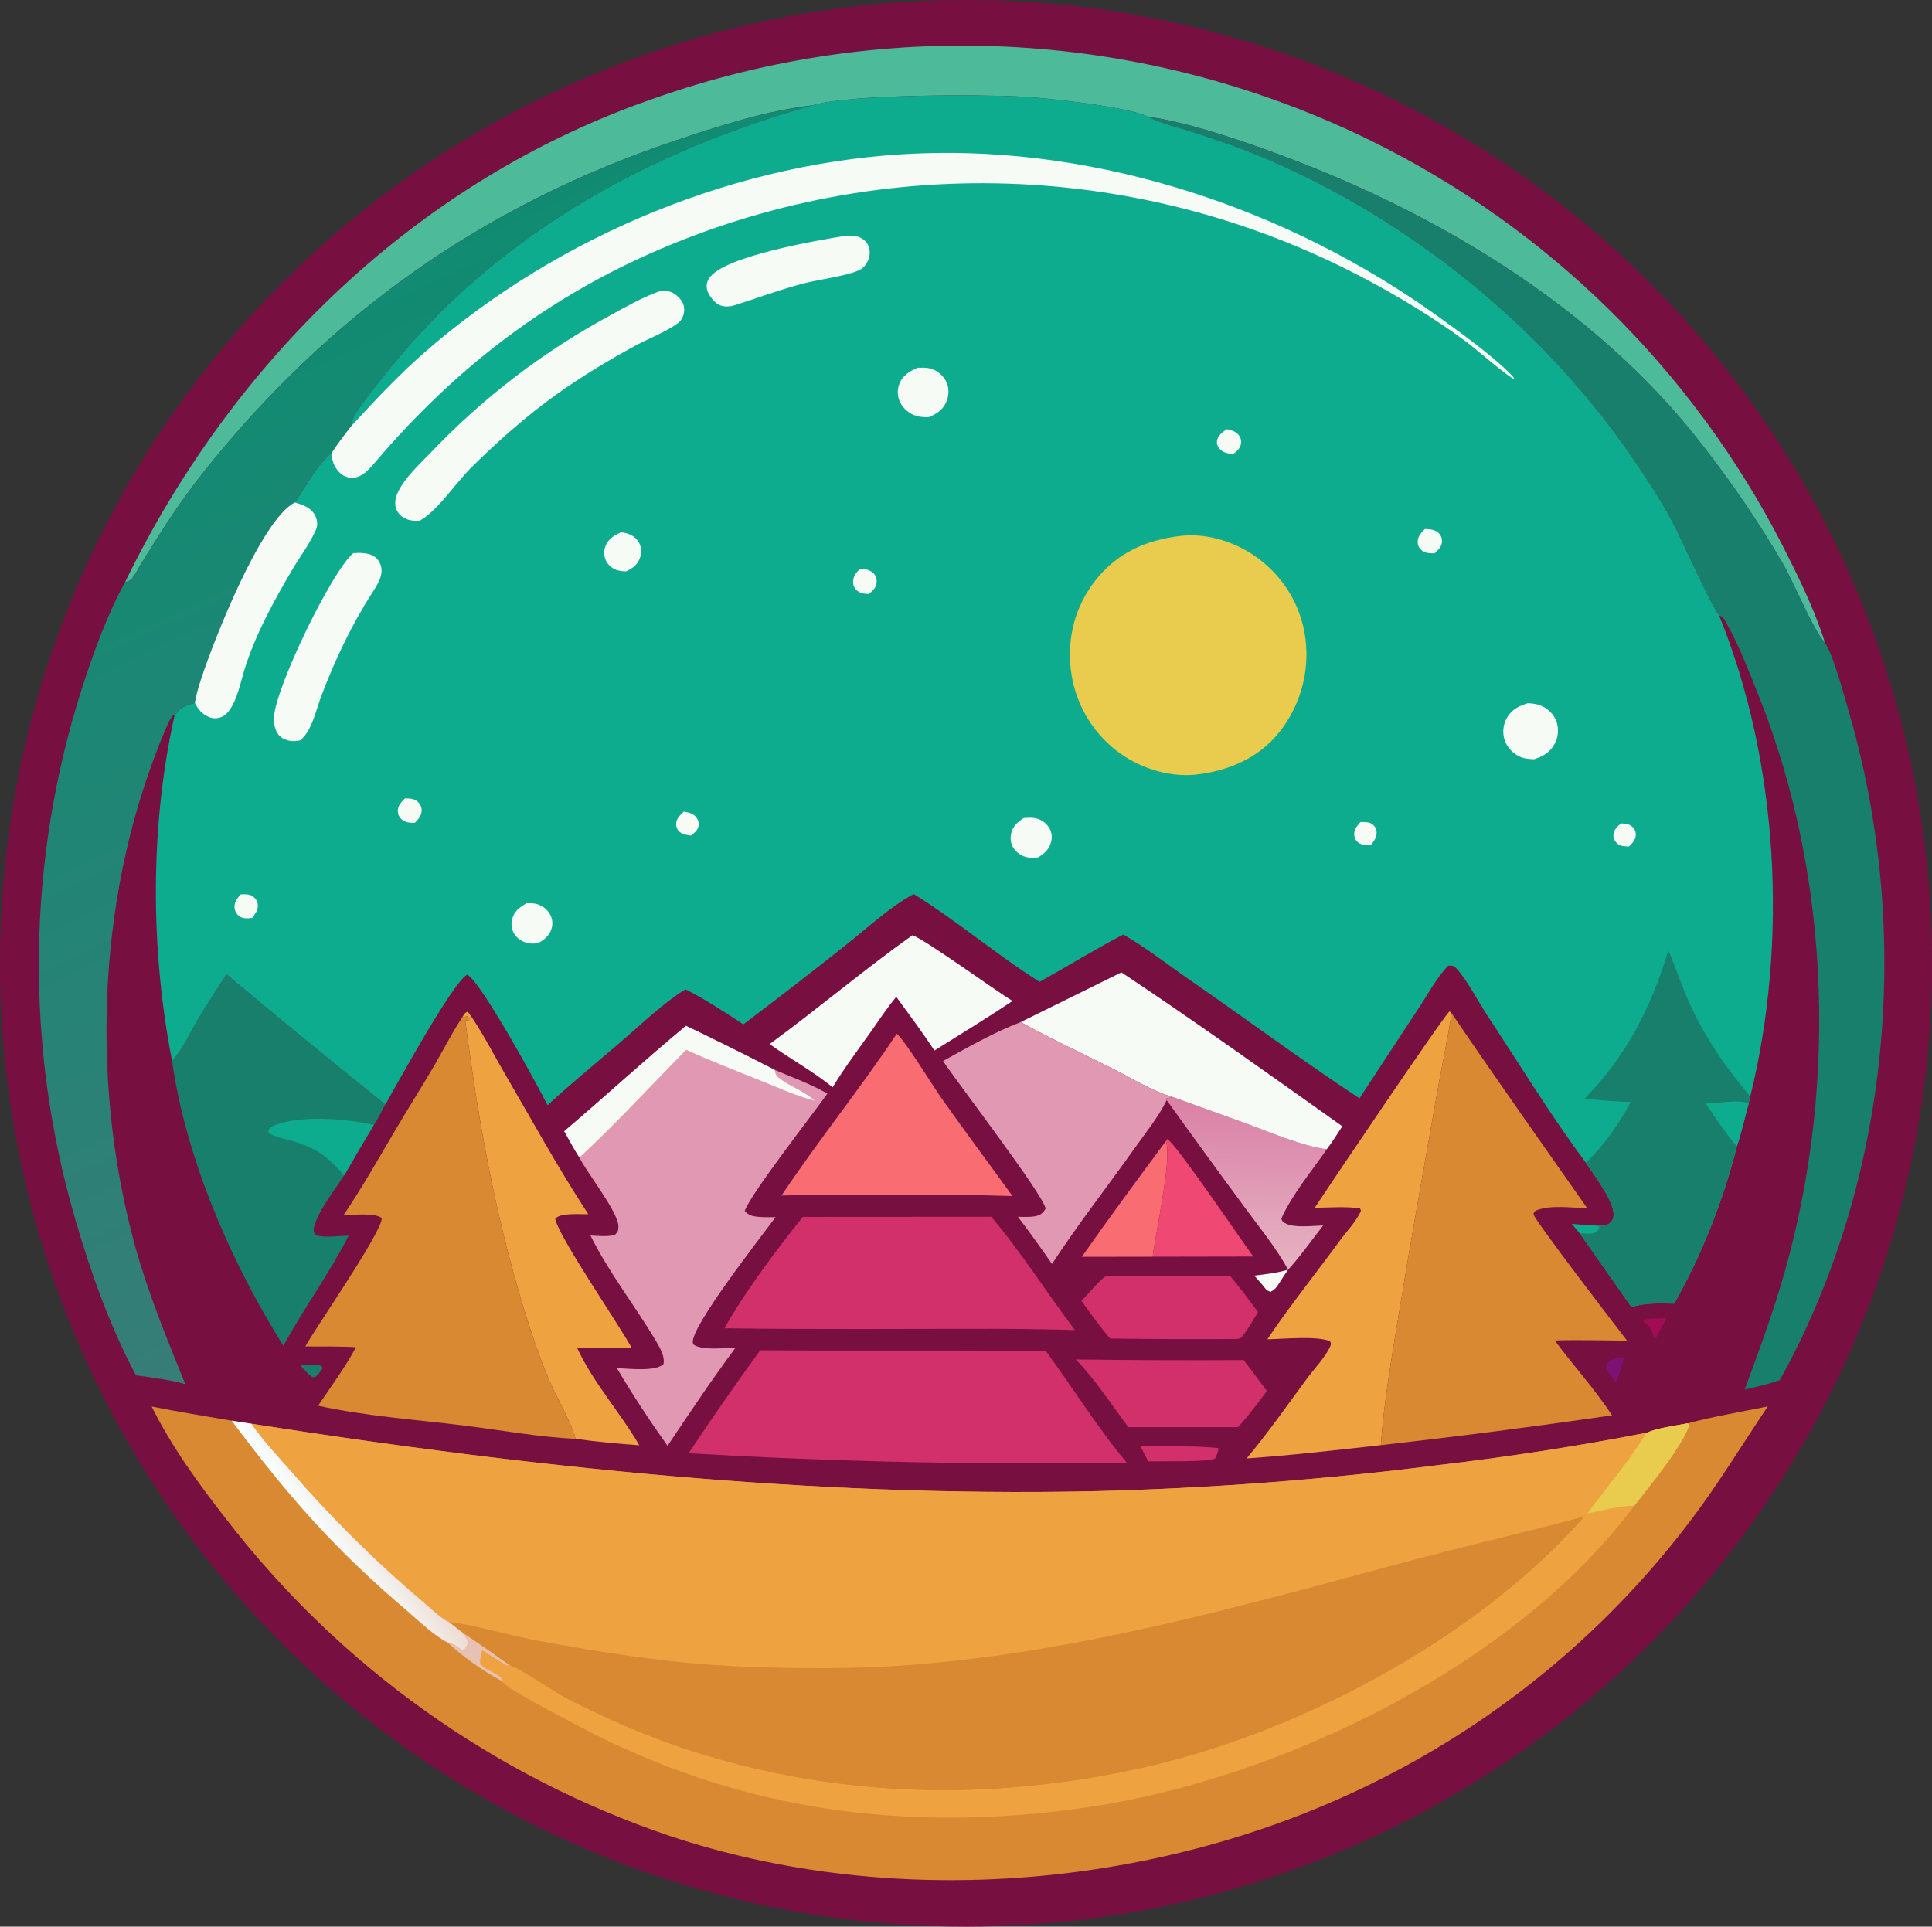<?xml version="1.0" encoding="UTF-8" standalone="no"?>
<svg
   width="656.375"
   height="654.677"
   version="1.1"
   id="svg59"
   sodipodi:docname="kingdoms.svg"
   inkscape:version="1.3.2 (091e20ef0f, 2023-11-25)"
   xmlns:inkscape="http://www.inkscape.org/namespaces/inkscape"
   xmlns:sodipodi="http://sodipodi.sourceforge.net/DTD/sodipodi-0.dtd"
   xmlns="http://www.w3.org/2000/svg"
   xmlns:svg="http://www.w3.org/2000/svg">
  <rect width="100%" height="100%" fill="#333333" stroke="none"/>
  <sodipodi:namedview
     id="namedview59"
     pagecolor="#ffffff"
     bordercolor="#000000"
     borderopacity="0.25"
     inkscape:showpageshadow="2"
     inkscape:pageopacity="0.0"
     inkscape:pagecheckerboard="0"
     inkscape:deskcolor="#d1d1d1"
     inkscape:zoom="0.99713105"
     inkscape:cx="326.93797"
     inkscape:cy="317.41064"
     inkscape:window-width="1920"
     inkscape:window-height="1011"
     inkscape:window-x="0"
     inkscape:window-y="0"
     inkscape:window-maximized="1"
     inkscape:current-layer="svg59" />
  <ellipse
     style="fill:#770f41;stroke-width:7.605;stroke-linecap:round"
     id="path60"
     cx="328.188"
     cy="327.338"
     rx="328.188"
     ry="327.338" />
  <path
     fill="#187f6c"
     d="m 102.081,463.966 c 2.202,-0.115 5.226,-0.666 7.253,0.243 l 0.204,0.838 -1.416,1.902 -0.998,0.99 -1.05,-0.02 c -1.552,-1.135 -2.726,-2.517 -3.993,-3.953 z"
     id="path3" />
  <path
     fill="#0eac8e"
     d="m 536.767,419.19 -2.784,-3.351 c 3.082,0.352 6.172,0.505 9.268,0.677 l 0.161,0.923 c -0.832,1.105 -1.039,1.415 -2.473,1.721 -1.181,0.251 -2.931,0.007 -4.172,0.03 z"
     id="path4" />
  <path
     fill="#a10c54"
     d="m 560.219,448.114 5.999,-0.242 -3.719,6.822 -0.542,0.078 c -0.572,-1.802 -0.988,-3.536 -2.499,-4.796 -0.661,-0.552 -0.873,-0.574 -1.264,-1.371 z"
     id="path5" />
  <path
     fill="#7e1274"
     d="m 548.971,469.571 c -1.138,-1.459 -2.947,-3.321 -3.177,-5.214 -0.107,-0.886 0.293,-1.119 0.764,-1.807 1.663,-0.935 3.369,-1.07 5.236,-1.332 -0.664,2.859 -1.698,5.644 -2.823,8.353 z"
     id="path6" />
  <path
     fill="#f7fbf6"
     d="m 437.618,431.437 c -1.038,1.452 -1.989,2.968 -2.951,4.471 -0.93,1.453 -1.418,2.216 -2.967,3.042 -1.533,-0.352 -1.887,-1.238 -2.868,-2.431 l -2.711,-3.061 c 3.928,-0.482 7.688,-0.896 11.497,-2.021 z"
     id="path7" />
  <path
     fill="#d1306b"
     d="m 387.445,491.44 c 8.726,0.124 17.801,-0.256 26.471,0.618 0.057,1.324 -0.618,2.395 -1.146,3.589 -2.075,1.175 -19.018,0.862 -22.695,0.917 z"
     id="path8" />
  <path
     fill="#f86c72"
     d="m 396.065,387.802 c 2.365,5.435 -3.72,32.138 -4.429,39.235 l -24.097,0.037 c 9.246,-13.211 18.913,-26.321 28.526,-39.272 z"
     id="path9" />
  <path
     fill="#ee4873"
     d="m 396.065,387.802 0.462,-0.744 c 2.419,0.75 25.601,34.974 29.269,39.916 l -34.16,0.063 c 0.709,-7.097 6.794,-33.8 4.429,-39.235 z"
     id="path10" />
  <path
     fill="#d1306b"
     d="m 375.558,433.689 42.256,-0.229 c 3.402,3.967 6.468,8.215 9.598,12.398 -1.674,2.602 -3.217,5.548 -5.129,7.962 -0.894,1.128 -1.039,1.02 -2.421,1.181 q -21.347,0.137 -42.693,-0.171 c -3.544,-4.02 -6.605,-8.481 -9.764,-12.807 2.767,-2.733 5.066,-5.935 8.153,-8.334 z"
     id="path11" />
  <defs
     id="defs12">
    <linearGradient
       id="gradient_0"
       gradientUnits="userSpaceOnUse"
       x1="609.003"
       y1="568.814"
       x2="607.274"
       y2="622.998"
       gradientTransform="translate(-185.763,-194.55)">
      <stop
         offset="0"
         stop-color="#DA81A7"
         id="stop11" />
      <stop
         offset="1"
         stop-color="#E5B1C1"
         id="stop12" />
    </linearGradient>
  </defs>
  <path
     fill="url(#gradient_0)"
     d="m 398.361,372.76 25.497,9.192 c 8.565,3.143 17.816,7.251 26.876,8.596 -5.094,7.378 -11.76,15.359 -15.407,23.491 0.275,1.063 0.584,1.206 1.576,1.743 2.855,1.546 9.357,0.697 12.621,0.636 -3.894,4.961 -7.651,10.386 -11.906,15.019 -4.013,-7.412 -9.793,-14.389 -14.764,-21.206 q -13.369,-18.103 -26.48,-36.394 l -0.241,-0.508 z"
     id="path12"
     style="fill:url(#gradient_0)" />
  <path
     fill="#d1306b"
     d="m 365.513,461.942 q 28.506,0.361 57.013,0.203 c 2.675,3.456 5.242,7.008 7.859,10.509 -1.664,2.403 -3.523,4.674 -5.327,6.973 -1.255,1.858 -3.009,3.602 -4.466,5.323 l -37.269,-0.007 c -5.686,-7.668 -11.211,-16.12 -17.81,-23.001 z"
     id="path13" />
  <path
     fill="#f7fbf6"
     d="m 309.951,317.813 c 3.497,0.833 28.338,18.863 34.034,22.325 -8.683,5.831 -17.669,11.287 -26.53,16.849 -4.064,-6.241 -8.585,-12.218 -12.952,-18.251 -3.208,3.81 -5.975,8.111 -8.862,12.173 -4.346,6.102 -8.894,12.149 -12.762,18.566 -6.653,-5.462 -14.416,-9.634 -21.407,-14.69 16.389,-11.996 31.924,-25.179 48.479,-36.972 z"
     id="path14" />
  <path
     fill="#f86c72"
     d="m 304.66,351.291 c 2.837,2.294 12.176,17.601 15.162,21.824 7.917,11.195 16.125,22.204 24.159,33.318 q -19.242,-0.603 -38.494,-0.475 c -13.315,-0.003 -26.685,-0.139 -39.991,0.295 12.497,-18.683 26.668,-36.261 39.164,-54.962 z"
     id="path15" />
  <path
     fill="#f7fbf6"
     d="m 380.99,330.415 c 25.363,16.872 50.207,34.666 75.049,52.299 -1.733,2.601 -3.388,5.371 -5.305,7.834 -9.06,-1.345 -18.311,-5.453 -26.876,-8.596 l -25.497,-9.192 c -6.862,-1.948 -13.984,-6.435 -20.397,-9.644 -10.402,-5.203 -21.042,-10.179 -31.224,-15.79 z"
     id="path16" />
  <path
     fill="#eea340"
     d="m 156.949,345.848 c 0.625,-0.93 0.865,-1.789 1.988,-2.058 4.538,6.175 8.155,13.46 12.019,20.088 9.481,16.261 18.602,32.973 28.916,48.722 -2.664,0.064 -9.033,-0.529 -10.983,1.28 -0.105,0.098 -0.18,0.224 -0.27,0.336 1.457,6.499 21.505,35.585 25.972,43.762 -6.169,-10e-4 -12.354,-0.094 -18.521,0.008 5.347,11.681 14.649,21.973 21.135,33.13 -7.22,-0.545 -14.525,-1.182 -21.692,-2.209 -0.869,-4.249 -6.301,-13.965 -8.289,-18.456 -2.833,-6.399 -5.157,-12.941 -7.31,-19.596 -11.074,-34.243 -17.264,-68.535 -21.865,-104.114 l 1.278,-0.145 0.22,-0.425 -0.757,-0.867 c -0.637,0.152 -1.223,0.334 -1.841,0.544 z"
     id="path17" />
  <path
     fill="#e098b3"
     d="m 320.386,360.537 c 8.479,-4.682 17.312,-9.739 26.354,-13.211 10.182,5.611 20.822,10.587 31.224,15.79 6.413,3.209 13.535,7.696 20.397,9.644 l -2.228,0.569 0.241,0.508 c -2.816,5.765 -7.288,11.242 -11.001,16.481 -9.266,13.076 -19.212,25.762 -27.971,39.179 q -5.606,-8.147 -11.573,-16.032 c 1.988,0.025 4.215,0.187 6.16,-0.25 1.555,-0.349 2.428,-1.119 3.222,-2.493 -0.039,-3.823 -30.095,-42.999 -34.825,-50.185 z"
     id="path18" />
  <path
     fill="#d1306b"
     d="m 272.755,413.495 64.007,-0.038 c 10.271,12.143 18.858,25.803 28.428,38.508 q -13.286,-0.393 -26.578,-0.426 c -30.815,-0.025 -61.666,0.263 -92.475,-0.197 6.687,-12.052 17.906,-27.021 26.618,-37.847 z"
     id="path19" />
  <path
     fill="#eea340"
     d="m 446.654,410.403 c 4.423,-6.766 44.247,-65.851 45.835,-66.746 l 0.689,0.661 c -1.424,9.097 -3.356,18.122 -4.957,27.19 -4.369,24.744 -8.833,49.497 -12.87,74.294 -2.437,14.968 -5.136,30.142 -6.232,45.272 -15.158,1.656 -30.385,3.461 -45.597,4.504 7.3,-8.739 13.78,-18.041 20.535,-27.193 2.454,-3.324 6.399,-7.394 7.981,-11.145 0.313,-0.741 0.08,-0.84 -0.202,-1.522 -4.792,-1.88 -15.773,-0.714 -21.285,-0.626 7.689,-11.431 16.478,-22.345 24.609,-33.487 2.286,-3.132 5.781,-6.712 7.23,-10.235 l -0.34,-0.76 c -4.987,-0.715 -10.358,-0.266 -15.396,-0.207 z"
     id="path20" />
  <path
     fill="#d1306b"
     d="m 258.29,458.82 c 32.343,0.256 64.696,-0.154 97.038,0.298 9.214,12.465 17.495,26 27.459,37.857 l -23.513,0.264 q -62.714,0.289 -125.319,-3.425 11.765,-17.777 24.335,-34.994 z"
     id="path21" />
  <path
     fill="#187f6c"
     d="m 76.962,331.056 q 26.731,22.441 53.965,44.269 c -1.267,2.306 -2.451,4.746 -3.901,6.939 q -5.158,8.517 -10.102,17.16 c -2.917,4.528 -9.214,12.54 -10.233,17.64 -0.243,1.218 -0.143,1.672 0.556,2.666 3.322,0.905 7.742,0.253 11.211,0.13 -6.593,12.929 -15.226,24.699 -22.182,37.414 -17.652,-27.993 -33.215,-63.816 -37.817,-96.759 3.492,-3.769 6.152,-9.761 8.848,-14.248 3.09,-5.145 6.389,-10.175 9.655,-15.211 z"
     id="path22" />
  <path
     fill="#0eac8e"
     d="m 116.924,399.424 c -5.771,-6.697 -9.984,-9.651 -18.621,-11.985 -2.404,-0.649 -4.785,-1.145 -6.964,-2.386 l -0.214,-0.809 0.791,-1.169 c 8.07,-4.484 26.246,-2.923 35.11,-0.811 q -5.158,8.517 -10.102,17.16 z"
     id="path23" />
  <path
     fill="#e098b3"
     d="m 233.065,348.589 q 15.171,7.276 30.136,14.966 c 5.952,2.524 12.3,4.843 17.908,8.05 -5.47,7.679 -25.897,33.791 -28.104,39.846 1.103,1.382 2.464,1.8 4.202,1.999 2.067,0.237 4.222,0.142 6.302,0.125 -4.395,5.982 -29.299,37.711 -28.097,42.746 0.13,0.546 0.188,0.59 0.693,0.853 3.289,1.713 10.064,0.815 13.787,0.768 -8.073,10.873 -15.594,22.096 -23.102,33.361 -6.099,-8.616 -11.844,-17.302 -17.199,-26.399 4.041,0.098 12.764,1.27 15.794,-1.323 0.636,-2.501 -1.195,-5.656 -2.445,-7.768 -7.165,-12.112 -16.079,-23.343 -22.34,-35.992 2.708,0.105 5.774,0.557 8.376,-0.278 0.912,-1.009 1.098,-1.257 1.123,-2.704 0.084,-4.907 -10.594,-18.089 -13.239,-23.506 -1.86,-2.866 -3.469,-5.96 -5.163,-8.93 13.909,-11.81 27.295,-24.173 41.368,-35.814 z"
     id="path24" />
  <path
     fill="#f7fbf6"
     d="m 233.065,348.589 q 15.171,7.276 30.136,14.966 c 0.245,1.682 0.569,2.113 1.946,3.136 3.692,2.745 8.24,4.113 11.564,7.341 -6.298,-1.683 -12.433,-4.479 -18.488,-6.909 -8.392,-3.368 -16.877,-6.63 -25.091,-10.412 -12.053,12.225 -23.69,24.941 -36.272,36.622 -1.86,-2.866 -3.469,-5.96 -5.163,-8.93 13.909,-11.81 27.295,-24.173 41.368,-35.814 z"
     id="path25" />
  <path
     fill="#d98931"
     d="m 156.949,345.848 c 0.618,-0.21 1.204,-0.392 1.841,-0.544 l 0.757,0.867 -0.22,0.425 -1.278,0.145 c 4.601,35.579 10.791,69.871 21.865,104.114 2.153,6.655 4.477,13.197 7.31,19.596 1.988,4.491 7.42,14.207 8.289,18.456 -12.255,-0.528 -25.739,-3.014 -38.064,-4.531 -16.263,-2.002 -33.381,-3.192 -49.378,-6.717 4.381,-6.526 9.153,-12.937 12.861,-19.872 -5.684,-0.362 -11.5,-0.198 -17.204,-0.267 4.116,-7.339 26.093,-38.867 25.977,-43.612 -2.394,-1.928 -9.881,-1.018 -13.001,-0.978 6.295,-9.295 11.844,-19.155 17.547,-28.819 4.297,-7.283 8.841,-14.431 13.11,-21.722 3.217,-5.497 6.068,-11.228 9.588,-16.541 z"
     id="path26" />
  <path
     fill="#d98931"
     d="m 493.178,344.318 c 15.115,22.287 30.638,44.2 46.076,66.258 -5.229,-0.141 -12.742,-1.287 -17.567,0.832 -0.391,0.462 -0.764,0.613 -0.649,1.272 0.352,2.03 28.431,38.629 31.75,42.875 -8.172,-0.049 -16.415,-0.327 -24.579,-0.062 6.32,8.558 13.644,16.524 19.452,25.436 -26.058,3.794 -52.375,7.185 -78.542,10.145 1.096,-15.13 3.795,-30.304 6.232,-45.272 4.037,-24.797 8.501,-49.55 12.87,-74.294 1.601,-9.068 3.533,-18.093 4.957,-27.19 z"
     id="path27" />
  <path
     fill="#4dba99"
     d="M 42.456,197.891 C 79.149,122.395 141.8,61.296 221.878,33.568 q 3.699,-1.31 7.429,-2.528 3.73,-1.218 7.49,-2.342 3.76,-1.125 7.546,-2.155 3.787,-1.03 7.597,-1.965 3.811,-0.936 7.645,-1.776 3.833,-0.84 7.686,-1.584 3.852,-0.744 7.723,-1.392 3.87,-0.648 7.755,-1.199 3.885,-0.551 7.783,-1.005 3.898,-0.453 7.806,-0.81 3.907,-0.357 7.823,-0.616 3.916,-0.259 7.836,-0.42 3.921,-0.161 7.845,-0.224 3.923,-0.064 7.847,-0.029 3.924,0.034 7.846,0.167 3.922,0.132 7.839,0.363 3.917,0.23 7.828,0.558 3.91,0.328 7.811,0.753 3.901,0.425 7.79,0.948 3.889,0.522 7.764,1.142 3.875,0.619 7.733,1.335 3.859,0.716 7.698,1.528 3.839,0.812 7.657,1.719 3.817,0.907 7.611,1.91 3.794,1.002 7.562,2.099 3.768,1.096 7.507,2.287 3.739,1.19 7.447,2.473 3.709,1.284 7.384,2.659 3.675,1.375 7.315,2.842 3.639,1.467 7.241,3.024 3.602,1.557 7.164,3.203 3.562,1.646 7.082,3.381 2.793,1.376 5.558,2.808 2.765,1.432 5.501,2.919 2.736,1.487 5.441,3.028 2.706,1.541 5.38,3.136 2.674,1.595 5.316,3.243 2.642,1.648 5.25,3.348 2.609,1.701 5.183,3.453 2.574,1.752 5.112,3.556 2.539,1.803 5.041,3.656 2.501,1.854 4.966,3.757 2.464,1.903 4.89,3.856 2.426,1.952 4.812,3.952 2.387,2 4.733,4.047 2.346,2.048 4.65,4.142 2.305,2.093 4.567,4.233 2.262,2.139 4.481,4.324 2.22,2.184 4.395,4.412 2.175,2.228 4.305,4.499 2.13,2.271 4.214,4.585 2.084,2.313 4.122,4.667 2.038,2.355 4.028,4.749 1.99,2.395 3.932,4.829 1.942,2.434 3.835,4.906 1.893,2.472 3.737,4.982 1.843,2.509 3.636,5.055 1.792,2.546 3.534,5.127 1.741,2.581 3.431,5.197 1.69,2.615 3.327,5.264 1.637,2.649 3.221,5.329 1.584,2.681 3.114,5.393 1.53,2.712 3.005,5.454 1.476,2.742 2.896,5.513 c 4.964,9.748 9.964,19.885 13.52,30.248 0.322,0.938 0.633,1.878 0.881,2.838 -4.09,-4.473 -10.505,-20.394 -14.321,-26.976 q -6.175,-10.578 -13.062,-20.706 -6.887,-10.129 -14.453,-19.761 c -36.43,-47.112 -91.843,-79.918 -147.226,-99.806 -11.886,-4.268 -28.512,-9.88 -40.83,-11.457 -0.126,-0.067 -0.249,-0.142 -0.38,-0.2 -7.251,-3.258 -33.474,-6.183 -42.504,-6.669 -14.413,-0.776 -59.049,-0.835 -71.128,2.96 -15.859,1.823 -32.155,7.107 -47.244,12.19 -64.813,21.837 -117.191,58.989 -159.798,112.57 -7.857,9.88 -14.594,20.43 -21.184,31.174 -0.882,1.438 -2.29,4.369 -3.536,5.346 -0.447,0.351 -1.317,0.627 -1.86,0.807 z"
     id="path28" />
  <path
     fill="#187f6c"
     d="m 390.09,39.713 c 12.318,1.577 28.944,7.189 40.83,11.457 55.383,19.888 110.796,52.694 147.226,99.806 q 7.566,9.632 14.453,19.761 6.887,10.128 13.062,20.706 c 3.816,6.582 10.231,22.503 14.321,26.976 2.808,3.733 7.034,19.604 8.516,24.776 21.211,74.051 13.738,158.069 -23.853,225.791 -3.874,1.363 -7.94,2.236 -11.923,3.226 4.143,-11.24 8.296,-22.459 11.813,-33.916 19.893,-64.793 18.12,-139.161 -7.202,-202.289 -3.219,-8.025 -6.503,-16.635 -10.751,-24.17 -0.755,-1.34 -1.062,-2.231 -2.533,-2.68 -2.251,-2.399 -13.04,-26.497 -15.738,-31.547 -4.491,-8.409 -9.796,-16.394 -15.242,-24.208 -29.916,-42.917 -73.944,-78.288 -121.93,-99.042 -8.573,-3.708 -17.47,-6.727 -26.346,-9.614 -4.469,-1.453 -9.578,-2.567 -13.802,-4.59 -0.302,-0.145 -0.601,-0.296 -0.901,-0.443 z"
     id="path29" />
  <defs
     id="defs30">
    <linearGradient
       id="gradient_1"
       gradientUnits="userSpaceOnUse"
       x1="403.347"
       y1="589.504"
       x2="271.428"
       y2="307.078"
       gradientTransform="translate(-185.763,-194.55)">
      <stop
         offset="0"
         stop-color="#377D78"
         id="stop29" />
      <stop
         offset="1"
         stop-color="#108B72"
         id="stop30" />
    </linearGradient>
  </defs>
  <path
     fill="url(#gradient_1)"
     d="m 42.456,197.891 c 0.543,-0.18 1.413,-0.456 1.86,-0.807 1.246,-0.977 2.654,-3.908 3.536,-5.346 6.59,-10.744 13.327,-21.294 21.184,-31.174 C 111.643,106.983 164.021,69.831 228.834,47.994 c 15.089,-5.083 31.385,-10.367 47.244,-12.19 -53.646,14.985 -103.098,41.696 -139.619,84.573 -3.669,4.308 -14.939,17.907 -16.875,22.452 -0.3,0.703 -0.272,1.23 -0.265,1.969 -2.356,3.018 -4.627,6.034 -6.735,9.231 -4.928,3.787 -8.766,11.61 -12.411,16.718 -11.451,5.799 -27.514,46.794 -31.686,59.511 -0.924,2.818 -1.821,5.631 -2.286,8.566 -3.132,0.935 -5.023,1.474 -6.884,4.233 l -0.5,0.076 c -1.23,1.239 -1.851,3.003 -2.53,4.59 -22.909,53.57 -25.834,117.863 -10.887,173.867 4.483,16.796 11.046,32.683 17.562,48.75 -5.502,-1.522 -11.121,-2.276 -16.77,-2.994 -8.724,-16.428 -15.158,-34.298 -20.36,-52.126 q -0.817,-2.766 -1.582,-5.547 -0.765,-2.781 -1.478,-5.576 -0.713,-2.795 -1.374,-5.603 -0.66,-2.807 -1.268,-5.627 -0.608,-2.819 -1.164,-5.65 -0.555,-2.83 -1.057,-5.671 -0.502,-2.84 -0.951,-5.689 -0.449,-2.849 -0.845,-5.706 -0.396,-2.857 -0.738,-5.722 -0.342,-2.864 -0.631,-5.733 -0.288,-2.87 -0.523,-5.745 -0.235,-2.875 -0.417,-5.754 -0.181,-2.878 -0.308,-5.76 -0.127,-2.881 -0.201,-5.765 -0.073,-2.883 -0.093,-5.767 -0.019,-2.885 0.015,-5.769 0.035,-2.884 0.123,-5.767 0.088,-2.883 0.23,-5.764 0.143,-2.881 0.339,-5.758 0.196,-2.878 0.445,-5.752 0.25,-2.873 0.554,-5.742 0.303,-2.868 0.66,-5.73 0.357,-2.862 0.767,-5.717 0.411,-2.855 0.875,-5.702 0.463,-2.847 0.98,-5.685 0.517,-2.837 1.087,-5.665 0.57,-2.827 1.192,-5.644 0.623,-2.816 1.298,-5.62 0.675,-2.805 1.403,-5.596 0.727,-2.791 1.506,-5.568 0.78,-2.777 1.611,-5.539 0.831,-2.762 1.714,-5.508 c 3.973,-12.121 8.303,-24.273 14.455,-35.488 z"
     id="path30"
     style="fill:url(#gradient_1)" />
  <path
     fill="#d98931"
     d="m 51.516,477.935 c 9.023,1.797 18.128,3.257 27.195,4.819 l 6.786,1.047 c 94.293,14.776 189.887,24.925 285.45,22.935 q 29.626,-0.705 59.175,-2.942 29.55,-2.238 58.944,-6.002 35.381,-4.13 70.345,-10.945 c 4.11,-1.743 9.562,-2.306 13.961,-3.208 8.901,-2.365 18.195,-3.879 27.223,-5.749 -8.457,12.584 -16.279,25.511 -25.388,37.667 q -2.646,3.535 -5.393,6.992 -2.748,3.457 -5.595,6.832 -2.848,3.375 -5.792,6.666 -2.945,3.291 -5.984,6.494 -3.039,3.203 -6.17,6.317 -3.131,3.113 -6.352,6.134 -3.221,3.021 -6.529,5.947 -3.307,2.925 -6.698,5.753 -3.392,2.828 -6.864,5.556 -3.473,2.728 -7.023,5.353 -3.55,2.625 -7.176,5.146 -3.626,2.521 -7.323,4.935 -3.698,2.414 -7.464,4.719 -3.766,2.305 -7.598,4.499 -3.832,2.195 -7.726,4.276 -3.895,2.082 -7.848,4.049 c -72.516,36.335 -162.986,44.354 -240.156,18.611 q -2.772,-0.937 -5.526,-1.925 -2.754,-0.988 -5.489,-2.026 -2.736,-1.038 -5.452,-2.127 -2.716,-1.088 -5.412,-2.225 -2.695,-1.138 -5.37,-2.325 -2.674,-1.187 -5.326,-2.423 -2.652,-1.236 -5.281,-2.52 -2.629,-1.284 -5.234,-2.616 -2.605,-1.332 -5.185,-2.712 -2.581,-1.38 -5.135,-2.806 -2.554,-1.427 -5.082,-2.901 -2.528,-1.473 -5.029,-2.992 -2.5,-1.52 -4.972,-3.085 -2.472,-1.565 -4.915,-3.175 -2.444,-1.61 -4.857,-3.264 -2.413,-1.655 -4.795,-3.353 -2.383,-1.699 -4.733,-3.441 -2.351,-1.742 -4.67,-3.527 -2.318,-1.784 -4.604,-3.611 -2.285,-1.827 -4.537,-3.696 -2.251,-1.868 -4.468,-3.778 -2.217,-1.909 -4.399,-3.859 -2.181,-1.95 -4.327,-3.939 -2.145,-1.99 -4.254,-4.018 -2.109,-2.028 -4.18,-4.095 -2.071,-2.067 -4.104,-4.171 -2.033,-2.105 -4.027,-4.246 -1.994,-2.141 -3.948,-4.319 -1.954,-2.177 -3.868,-4.39 -1.914,-2.213 -3.788,-4.46 -1.873,-2.248 -3.705,-4.53 -1.831,-2.281 -3.621,-4.596 c -9.545,-12.19 -18.777,-24.857 -25.707,-38.75 z"
     id="path31" />
  <defs
     id="defs32">
    <linearGradient
       id="gradient_2"
       gradientUnits="userSpaceOnUse"
       x1="312.972"
       y1="710.803"
       x2="299.454"
       y2="721.312"
       gradientTransform="translate(-185.763,-194.55)">
      <stop
         offset="0"
         stop-color="#EDDBD3"
         id="stop31" />
      <stop
         offset="1"
         stop-color="#F8FFFF"
         id="stop32" />
    </linearGradient>
  </defs>
  <path
     fill="url(#gradient_2)"
     d="m 78.711,482.754 6.786,1.047 c 3.776,5.555 8.665,10.692 13.091,15.733 q 10.477,12.12 21.863,23.391 11.386,11.271 23.612,21.625 c 2.531,2.125 5.669,5.268 8.586,6.667 l 4.491,3.475 c 0.116,0.214 0.226,0.431 0.349,0.641 0.489,0.828 1.017,1.388 1.691,2.059 -0.103,1.392 -0.428,1.742 -1.207,2.927 l -1.015,0.395 c -1.607,-0.991 -2.876,-2.23 -4.785,-2.544 -4.398,-2.098 -10.103,-7.586 -13.963,-10.877 -24.753,-21.101 -40.001,-38.52 -59.499,-64.539 z"
     id="path32"
     style="fill:url(#gradient_2)" />
  <path
     fill="#eea340"
     d="m 539.281,514.301 c 5.087,-1.042 10.801,-2.622 15.972,-2.654 -40.415,54.259 -120.049,92.9 -185.957,102.498 -61.03,8.887 -118.375,1.285 -173.039,-27.814 -4.821,-2.566 -22.047,-11.381 -25.309,-14.513 -0.18,-0.172 -0.287,-0.408 -0.43,-0.612 -6.159,-3.268 -13.296,-8.23 -18.345,-13.036 1.909,0.314 3.178,1.553 4.785,2.544 l 1.015,-0.395 c 0.779,-1.185 1.104,-1.535 1.207,-2.927 -0.674,-0.671 -1.202,-1.231 -1.691,-2.059 -0.123,-0.21 -0.233,-0.427 -0.349,-0.641 q 7.993,5.407 15.842,11.022 c 3.348,0.928 14.138,8.36 18.112,10.574 5.234,2.915 10.61,5.355 16.049,7.852 40.784,18.726 87.351,26.465 132.074,23.536 21.799,-1.428 44.055,-5.077 65.05,-11.16 48.111,-13.94 100.658,-43.35 134.017,-81.229 z"
     id="path33" />
  <path
     fill="#e7c1b4"
     d="m 157.14,554.692 q 7.993,5.407 15.842,11.022 l -0.84,0.235 c -2.76,-1.735 -5.541,-3.444 -8.275,-5.218 -0.546,1.648 -0.909,2.781 -0.671,4.519 1.344,2.658 7.145,3.205 7.322,5.956 -6.159,-3.268 -13.296,-8.23 -18.345,-13.036 1.909,0.314 3.178,1.553 4.785,2.544 l 1.015,-0.395 c 0.779,-1.185 1.104,-1.535 1.207,-2.927 -0.674,-0.671 -1.202,-1.231 -1.691,-2.059 -0.123,-0.21 -0.233,-0.427 -0.349,-0.641 z"
     id="path34" />
  <path
     fill="#d98931"
     d="m 152.649,551.217 c 4.081,-0.022 22.655,4.916 28.472,5.997 23.408,4.349 46.833,8.098 70.657,9.064 18.956,0.77 38.119,0.909 57.052,-0.505 56.973,-4.255 112.017,-19.742 166.915,-34.545 20.771,-5.6 41.764,-10.354 62.539,-15.941 -33.359,37.879 -85.906,67.289 -134.017,81.229 -20.995,6.083 -43.251,9.732 -65.05,11.16 -44.723,2.929 -91.29,-4.81 -132.074,-23.536 -5.439,-2.497 -10.815,-4.937 -16.049,-7.852 -3.974,-2.214 -14.764,-9.646 -18.112,-10.574 q -7.849,-5.615 -15.842,-11.022 z"
     id="path35" />
  <path
     fill="#eea340"
     d="m 573.372,483.639 0.523,0.651 c -2.316,7.243 -13.792,21.1 -18.642,27.357 -5.171,0.032 -10.885,1.612 -15.972,2.654 l -0.997,0.986 c -20.775,5.587 -41.768,10.341 -62.539,15.941 -54.898,14.803 -109.942,30.29 -166.915,34.545 -18.933,1.414 -38.096,1.275 -57.052,0.505 -23.824,-0.966 -47.249,-4.715 -70.657,-9.064 -5.817,-1.081 -24.391,-6.019 -28.472,-5.997 -2.917,-1.399 -6.055,-4.542 -8.586,-6.667 q -12.226,-10.354 -23.612,-21.625 -11.386,-11.271 -21.863,-23.391 c -4.426,-5.041 -9.315,-10.178 -13.091,-15.733 94.293,14.776 189.887,24.925 285.45,22.935 q 29.626,-0.705 59.175,-2.942 29.55,-2.238 58.944,-6.002 35.381,-4.13 70.345,-10.945 c 4.11,-1.743 9.562,-2.306 13.961,-3.208 z"
     id="path36" />
  <path
     fill="#e9cc4d"
     d="m 573.372,483.639 0.523,0.651 c -2.316,7.243 -13.792,21.1 -18.642,27.357 -5.171,0.032 -10.885,1.612 -15.972,2.654 7.105,-9.758 13.47,-16.682 20.13,-27.454 4.11,-1.743 9.562,-2.306 13.961,-3.208 z"
     id="path37" />
  <path
     fill="#0eac8e"
     d="m 276.078,35.804 c 12.079,-3.795 56.715,-3.736 71.128,-2.96 9.03,0.486 35.253,3.411 42.504,6.669 0.131,0.058 0.254,0.133 0.38,0.2 0.3,0.147 0.599,0.298 0.901,0.443 4.224,2.023 9.333,3.137 13.802,4.59 8.876,2.887 17.773,5.906 26.346,9.614 47.986,20.754 92.014,56.125 121.93,99.042 5.446,7.814 10.751,15.799 15.242,24.208 2.698,5.05 13.487,29.148 15.738,31.547 20.319,49.974 23.476,111.143 10.578,163.425 l -0.517,2.258 c -1.317,4.873 -2.426,9.938 -4.04,14.714 -4.411,17.878 -12.12,37.422 -21.31,53.419 -4.942,-0.058 -9.719,-0.359 -14.494,1.184 l -17.499,-24.967 c 1.241,-0.023 2.991,0.221 4.172,-0.03 1.434,-0.306 1.641,-0.616 2.473,-1.721 l -0.161,-0.923 c 0.742,-0.045 1.76,-0.024 2.454,-0.271 1.162,-0.414 1.941,-1.058 2.323,-2.26 1.48,-4.654 -6.784,-14.993 -9.243,-18.882 -11.89,-15.902 -22.446,-33.317 -33.395,-49.893 -3.063,-4.636 -7.046,-12.345 -10.545,-16.078 -0.938,-1.001 -1.482,-1.057 -2.79,-1.005 -3.764,3.769 -6.669,9.275 -9.629,13.738 l -20.566,31.352 c -19.586,-12.898 -38.55,-27.021 -57.854,-40.373 -7.387,-5.109 -14.602,-10.843 -22.41,-15.28 -9.591,5.026 -18.935,10.78 -28.399,16.067 -14.709,-9.249 -28.028,-20.71 -42.774,-29.833 -8.136,4.354 -15.724,11.525 -23.004,17.272 q -17.258,13.729 -34.867,27.005 c -6.391,-4.149 -12.874,-8.465 -19.673,-11.91 -7.827,4.901 -14.911,11.806 -21.918,17.823 -8.334,7.157 -16.878,14.1 -24.926,21.579 -3.311,-6.598 -22.737,-42.229 -27.315,-44.361 -4.681,2.222 -23.898,37.235 -27.793,44.119 q -27.234,-21.828 -53.965,-44.269 c -3.266,5.036 -6.565,10.066 -9.655,15.211 -2.696,4.487 -5.356,10.479 -8.848,14.248 -7.382,-37.778 -7.576,-79.819 0.858,-117.458 1.861,-2.759 3.752,-3.298 6.884,-4.233 0.465,-2.935 1.362,-5.748 2.286,-8.566 4.172,-12.717 20.235,-53.712 31.686,-59.511 3.645,-5.108 7.483,-12.931 12.411,-16.718 2.108,-3.197 4.379,-6.213 6.735,-9.231 -0.007,-0.739 -0.035,-1.266 0.265,-1.969 1.936,-4.545 13.206,-18.144 16.875,-22.452 36.521,-42.877 85.973,-69.588 139.619,-84.573 z"
     id="path38" />
  <path
     fill="#f7fbf6"
     d="m 550.666,279.791 c 1.322,0.078 2.672,0.119 3.747,1.032 0.952,0.809 1.418,1.822 1.319,3.077 -0.127,1.593 -1.243,2.686 -2.306,3.744 -1.392,-0.056 -2.934,-0.039 -4.025,-1.059 -0.952,-0.888 -1.334,-1.787 -1.235,-3.087 0.123,-1.627 1.4,-2.67 2.5,-3.707 z"
     id="path39" />
  <path
     fill="#f7fbf6"
     d="m 232.312,275.793 c 1.332,0.242 3.068,0.526 3.995,1.654 0.825,1.005 1.202,1.89 1.006,3.208 -0.221,1.484 -1.473,2.397 -2.553,3.273 -1.426,-0.213 -3.042,-0.371 -4.099,-1.476 -0.803,-0.84 -1.051,-1.799 -0.911,-2.94 0.194,-1.578 1.492,-2.678 2.562,-3.719 z"
     id="path40" />
  <path
     fill="#f7fbf6"
     d="m 462.222,279.343 c 1.42,-0.018 3.016,-0.121 4.176,0.865 0.651,0.553 1.107,1.189 1.234,2.028 0.314,2.061 -0.637,3.261 -1.803,4.801 -1.507,0.087 -3.207,0.268 -4.45,-0.792 -0.942,-0.804 -1.333,-1.763 -1.3,-2.995 0.044,-1.637 1.12,-2.759 2.143,-3.907 z"
     id="path41" />
  <path
     fill="#f7fbf6"
     d="m 416.771,145.828 c 1.215,0.268 2.507,0.561 3.473,1.392 0.881,0.759 1.469,1.865 1.416,3.046 -0.09,2.026 -1.427,3.068 -2.911,4.17 -1.518,-0.342 -3.289,-0.643 -4.377,-1.874 -0.833,-0.942 -1.129,-1.958 -0.813,-3.187 0.412,-1.601 1.971,-2.619 3.212,-3.547 z"
     id="path42" />
  <path
     fill="#f7fbf6"
     d="m 81.769,303.921 c 1.399,-0.06 2.962,-0.206 4.158,0.686 1.056,0.788 1.606,1.717 1.667,3.044 0.077,1.686 -0.985,2.99 -1.936,4.26 -1.601,0.158 -3.174,0.4 -4.522,-0.713 -0.958,-0.79 -1.522,-1.968 -1.454,-3.216 0.096,-1.794 0.952,-2.765 2.087,-4.061 z"
     id="path43" />
  <path
     fill="#f7fbf6"
     d="m 137.596,271.286 c 1.569,0.049 2.977,0.011 4.25,1.09 0.923,0.783 1.518,2.064 1.392,3.284 -0.183,1.773 -1.131,2.725 -2.321,3.945 -1.353,0.002 -2.838,-0.046 -3.995,-0.83 -0.997,-0.677 -1.683,-1.688 -1.753,-2.909 -0.119,-2.079 1.087,-3.231 2.427,-4.58 z"
     id="path44" />
  <path
     fill="#f7fbf6"
     d="m 292.096,193.3 c 1.877,0.044 3.514,0.245 4.855,1.712 0.827,0.905 1.02,2.24 0.798,3.403 -0.298,1.558 -1.437,2.476 -2.575,3.433 -1.209,-0.048 -2.493,-0.127 -3.54,-0.802 -1.009,-0.649 -1.685,-1.703 -1.784,-2.905 -0.171,-2.095 0.947,-3.395 2.246,-4.841 z"
     id="path45" />
  <path
     fill="#f7fbf6"
     d="m 484.103,179.774 c 1.647,0.022 3.507,0.167 4.723,1.433 0.876,0.911 1.174,1.951 1.03,3.193 -0.182,1.567 -1.405,2.614 -2.471,3.635 -1.639,-0.059 -3.294,0.043 -4.578,-1.199 -0.879,-0.849 -1.243,-1.867 -1.144,-3.083 0.14,-1.719 1.297,-2.827 2.44,-3.979 z"
     id="path46" />
  <path
     fill="#f7fbf6"
     d="m 210.909,180.887 c 0.563,0.036 1.098,0.118 1.645,0.258 1.987,0.506 3.578,1.493 4.577,3.333 0.877,1.614 0.881,3.535 0.235,5.23 -0.922,2.42 -2.482,3.423 -4.745,4.476 -1.057,-0.07 -2.127,-0.166 -3.14,-0.499 -1.494,-0.492 -3.026,-1.814 -3.665,-3.267 -0.695,-1.579 -0.731,-3.177 -0.115,-4.795 0.982,-2.577 2.841,-3.582 5.208,-4.736 z"
     id="path47" />
  <path
     fill="#f7fbf6"
     d="m 178.79,306.955 c 1.006,-0.039 2.048,-0.087 3.04,0.11 q 0.366,0.075 0.723,0.185 0.356,0.111 0.701,0.255 0.344,0.145 0.672,0.323 0.328,0.178 0.638,0.388 0.309,0.209 0.596,0.448 0.287,0.239 0.55,0.505 0.262,0.265 0.497,0.556 0.235,0.29 0.44,0.602 0.168,0.256 0.31,0.528 0.142,0.272 0.256,0.557 0.115,0.285 0.2,0.579 0.086,0.295 0.142,0.596 0.056,0.302 0.081,0.608 0.026,0.305 0.021,0.612 -0.005,0.307 -0.04,0.612 -0.035,0.304 -0.1,0.604 c -0.615,2.795 -2.401,4.124 -4.738,5.522 -1.039,0.071 -2.118,0.158 -3.15,-0.023 -1.903,-0.333 -3.764,-1.441 -4.84,-3.063 -1.035,-1.56 -1.246,-3.495 -0.748,-5.281 0.748,-2.685 2.476,-3.828 4.749,-5.223 z"
     id="path48" />
  <path
     fill="#f7fbf6"
     d="m 347.806,277.956 c 1.177,-0.072 2.417,-0.183 3.586,0.002 q 0.388,0.06 0.767,0.162 0.379,0.101 0.745,0.243 0.367,0.142 0.715,0.323 0.349,0.181 0.676,0.398 0.327,0.217 0.628,0.469 0.302,0.251 0.574,0.534 0.273,0.282 0.514,0.592 0.24,0.311 0.446,0.645 c 0.855,1.413 1.073,3.046 0.669,4.64 -0.675,2.665 -2.19,3.993 -4.448,5.397 -1.161,0.092 -2.361,0.205 -3.514,-0.007 -1.863,-0.343 -3.708,-1.49 -4.765,-3.071 -0.972,-1.456 -1.251,-3.177 -0.904,-4.883 0.55,-2.709 2.113,-3.961 4.311,-5.444 z"
     id="path49" />
  <path
     fill="#f7fbf6"
     d="m 311.752,124.961 c 1.35,-0.019 2.823,-0.104 4.142,0.207 2.186,0.516 4.233,2.122 5.337,4.061 1.142,2.005 1.254,4.413 0.538,6.582 -1.061,3.212 -3.149,4.553 -6.092,5.917 -1.363,0.07 -2.868,10e-4 -4.194,-0.351 -2.416,-0.64 -4.605,-2.463 -5.695,-4.705 q -0.172,-0.355 -0.307,-0.725 -0.136,-0.371 -0.233,-0.753 -0.096,-0.383 -0.154,-0.773 -0.058,-0.39 -0.075,-0.784 -0.018,-0.394 0.004,-0.788 0.023,-0.394 0.085,-0.783 0.062,-0.39 0.164,-0.771 0.101,-0.381 0.241,-0.75 c 1.111,-3.015 3.447,-4.34 6.239,-5.584 z"
     id="path50" />
  <path
     fill="#f7fbf6"
     d="m 519.021,238.964 c 1.513,0.054 2.91,0.202 4.335,0.754 2.46,0.953 4.458,2.874 5.382,5.357 q 0.167,0.458 0.285,0.93 0.119,0.473 0.188,0.955 0.068,0.482 0.087,0.969 0.019,0.487 -0.013,0.973 -0.032,0.486 -0.113,0.967 -0.082,0.48 -0.213,0.949 -0.131,0.469 -0.31,0.923 -0.179,0.453 -0.404,0.885 c -1.525,2.984 -3.95,4.354 -7.021,5.362 -1.721,-0.06 -3.299,-0.146 -4.886,-0.882 -2.342,-1.085 -4.261,-3.049 -5.109,-5.505 q -0.159,-0.458 -0.268,-0.931 -0.11,-0.473 -0.17,-0.954 -0.06,-0.481 -0.07,-0.967 -0.009,-0.485 0.032,-0.968 0.041,-0.483 0.133,-0.96 0.091,-0.476 0.232,-0.941 0.14,-0.464 0.329,-0.911 0.188,-0.447 0.422,-0.872 c 1.579,-2.935 4.09,-4.195 7.152,-5.133 z"
     id="path51" />
  <path
     fill="#f7fbf6"
     d="m 287.317,80.121 c 1.568,-0.1 2.975,-0.144 4.47,0.422 1.523,0.576 2.764,1.684 3.331,3.232 0.643,1.752 0.372,3.775 -0.518,5.391 -0.686,1.244 -1.669,2.196 -2.974,2.764 -4.497,1.958 -13.621,3.073 -18.848,4.442 -8.146,2.133 -16.037,5.14 -24.079,7.622 -1.72,0.21 -3.075,0.319 -4.649,-0.54 -1.423,-0.777 -3.392,-3.277 -3.782,-4.833 -0.391,-1.557 -0.172,-2.822 0.709,-4.139 4.988,-7.456 37.001,-12.864 46.34,-14.361 z"
     id="path52" />
  <path
     fill="#f7fbf6"
     d="m 120.045,187.956 q 0.814,-0.041 1.628,-0.059 c 2.191,-0.034 4.944,0.266 6.48,2.072 1.085,1.277 1.623,2.847 1.452,4.529 -0.244,2.414 -1.702,4.705 -2.987,6.695 -7.114,11.021 -12.909,23.196 -17.518,35.479 -1.705,4.543 -3.212,11.889 -7.152,14.916 -0.525,0.082 -1.049,0.176 -1.578,0.221 -1.92,0.163 -4.154,-0.431 -5.503,-1.869 -1.579,-1.681 -1.9,-4.299 -1.757,-6.5 0.656,-10.073 19.532,-49.263 26.935,-55.484 z"
     id="path53" />
  <path
     fill="#f7fbf6"
     d="m 100.173,170.747 c 2.596,0.759 5.283,1.627 6.721,4.124 0.835,1.45 1.177,3.312 0.539,4.888 -1.823,4.507 -5.253,8.963 -7.749,13.177 -6.579,11.107 -13.249,23.173 -16.921,35.591 -1.209,4.089 -3.058,13.237 -7.463,15.087 -1.491,0.626 -2.915,0.631 -4.391,0.001 -2.302,-0.982 -3.623,-2.601 -4.708,-4.791 0.465,-2.935 1.362,-5.748 2.286,-8.566 4.172,-12.717 20.235,-53.712 31.686,-59.511 z"
     id="path54" />
  <path
     fill="#f7fbf6"
     d="m 224.1,98.947 c 1.022,-0.05 2.127,-0.117 3.136,0.078 1.6,0.308 3.38,1.805 4.268,3.121 0.95,1.407 1.139,2.92 0.756,4.556 -0.314,1.343 -1.057,2.497 -2.18,3.287 -4.271,3.008 -9.699,5.012 -14.318,7.523 -9.041,4.916 -18.22,10.447 -26.6,16.432 -10.261,7.328 -20.108,16.045 -29.055,24.926 -5.444,5.404 -11.06,14.294 -17.424,18.065 -1.55,0.075 -2.953,0.087 -4.429,-0.469 -1.668,-0.628 -3.031,-1.853 -3.648,-3.56 -0.686,-1.898 -0.222,-3.919 0.612,-5.684 2.34,-4.949 7.242,-9.392 11.016,-13.317 q 3.326,-3.5 6.787,-6.867 3.461,-3.366 7.053,-6.594 3.591,-3.227 7.307,-6.31 3.716,-3.083 7.551,-6.017 3.834,-2.935 7.781,-5.715 3.948,-2.781 8.002,-5.404 4.054,-2.623 8.208,-5.084 4.154,-2.461 8.402,-4.756 c 5.409,-2.961 10.963,-6.129 16.775,-8.211 z"
     id="path55" />
  <path
     fill="#187f6c"
     d="m 566.782,322.979 c 2.315,5.109 4.007,10.573 6.24,15.745 5.53,12.809 12.676,23.275 21.605,33.858 l -0.517,2.258 c -1.317,4.873 -2.426,9.938 -4.04,14.714 -4.411,17.878 -12.12,37.422 -21.31,53.419 -4.942,-0.058 -9.719,-0.359 -14.494,1.184 l -17.499,-24.967 c 1.241,-0.023 2.991,0.221 4.172,-0.03 1.434,-0.306 1.641,-0.616 2.473,-1.721 l -0.161,-0.923 c 0.742,-0.045 1.76,-0.024 2.454,-0.271 1.162,-0.414 1.941,-1.058 2.323,-2.26 1.48,-4.654 -6.784,-14.993 -9.243,-18.882 5.963,-5.579 11.367,-13.445 15.224,-20.614 q -7.833,-0.286 -15.619,-1.188 c 14.242,-14.629 22.548,-30.887 28.392,-50.322 z"
     id="path56" />
  <path
     fill="#0eac8e"
     d="m 579.525,374.976 c 4.628,0.008 10.108,-1.466 14.585,-0.136 -1.317,4.873 -2.426,9.938 -4.04,14.714 -3.89,-4.547 -7.206,-9.624 -10.545,-14.578 z"
     id="path57" />
  <path
     fill="#f7fbf6"
     d="m 119.319,144.798 c 8.074,-8.732 16.163,-17.434 25.144,-25.254 45.712,-39.804 106.75,-65.011 167.474,-67.402 62.183,-2.449 125.931,19.031 176.214,55.092 7.131,5.114 20.073,14.434 25.712,20.61 0.392,0.429 0.463,0.598 0.719,1.048 -2.274,-0.785 -13.327,-10.458 -16.252,-12.627 -11.206,-8.311 -23.409,-15.707 -35.769,-22.165 q -3.578,-1.88 -7.209,-3.654 -3.631,-1.775 -7.312,-3.443 -3.681,-1.668 -7.41,-3.229 -3.728,-1.56 -7.5,-3.011 -3.772,-1.451 -7.585,-2.792 -3.812,-1.34 -7.662,-2.569 -3.851,-1.229 -7.735,-2.346 -3.884,-1.116 -7.799,-2.119 -3.915,-1.002 -7.858,-1.891 -3.943,-0.888 -7.91,-1.661 -3.967,-0.773 -7.954,-1.43 -3.988,-0.658 -7.993,-1.199 -4.005,-0.54 -8.025,-0.964 -4.019,-0.424 -8.049,-0.731 -4.03,-0.307 -8.067,-0.496 -4.037,-0.189 -8.078,-0.261 -4.041,-0.072 -8.082,-0.026 -4.041,0.047 -8.079,0.21 -4.039,0.164 -8.07,0.445 -4.032,0.282 -8.054,0.68 -4.022,0.399 -8.03,0.914 -4.009,0.516 -8,1.148 -3.992,0.632 -7.964,1.38 -3.972,0.748 -7.92,1.611 -3.948,0.864 -7.87,1.842 -3.921,0.978 -7.812,2.07 -3.891,1.091 -7.749,2.296 -3.858,1.205 -7.679,2.521 -3.821,1.317 -7.602,2.744 -3.782,1.427 -7.52,2.964 -3.738,1.536 -7.429,3.181 -3.692,1.645 -7.334,3.397 c -33.861,16.445 -61.453,38.848 -85.79,67.405 -2.438,2.862 -5.539,6.424 -9.769,4.948 -2.076,-0.724 -3.561,-2.633 -4.357,-4.613 -0.456,-1.134 -0.603,-2.184 -0.721,-3.392 2.108,-3.197 4.379,-6.213 6.735,-9.231 z"
     id="path58" />
  <path
     fill="#e9cc4d"
     d="m 400.96,182.129 c 9.299,-1.108 19.32,2.175 26.698,7.765 8.82,6.683 14.506,16.314 15.878,27.319 q 0.128,1.046 0.203,2.098 0.076,1.051 0.1,2.105 0.023,1.054 -0.006,2.108 -0.029,1.053 -0.11,2.104 -0.081,1.051 -0.214,2.097 -0.133,1.046 -0.318,2.083 -0.184,1.038 -0.42,2.066 -0.236,1.027 -0.523,2.041 -0.287,1.015 -0.623,2.014 -0.337,0.999 -0.722,1.98 -0.386,0.981 -0.82,1.941 -0.434,0.961 -0.915,1.899 -0.481,0.938 -1.007,1.851 -0.527,0.913 -1.099,1.799 -0.571,0.886 -1.186,1.742 -0.615,0.856 -1.271,1.681 c -7.142,8.944 -17.567,13.259 -28.72,14.433 -9.359,0.82 -19.268,-2.491 -26.637,-8.213 q -0.791,-0.618 -1.551,-1.273 -0.76,-0.656 -1.487,-1.348 -0.726,-0.692 -1.418,-1.419 -0.692,-0.727 -1.347,-1.487 -0.656,-0.76 -1.273,-1.551 -0.617,-0.791 -1.195,-1.612 -0.578,-0.821 -1.115,-1.669 -0.537,-0.848 -1.031,-1.721 -0.495,-0.873 -0.946,-1.77 -0.451,-0.896 -0.857,-1.814 -0.407,-0.917 -0.768,-1.854 -0.361,-0.936 -0.676,-1.889 -0.314,-0.953 -0.582,-1.92 -0.267,-0.968 -0.487,-1.947 -0.22,-0.979 -0.391,-1.968 -0.171,-0.989 -0.294,-1.985 c -1.388,-11.045 1.447,-21.868 8.365,-30.632 7.402,-9.377 17.139,-13.661 28.765,-15.054 z"
     id="path59" />
</svg>
